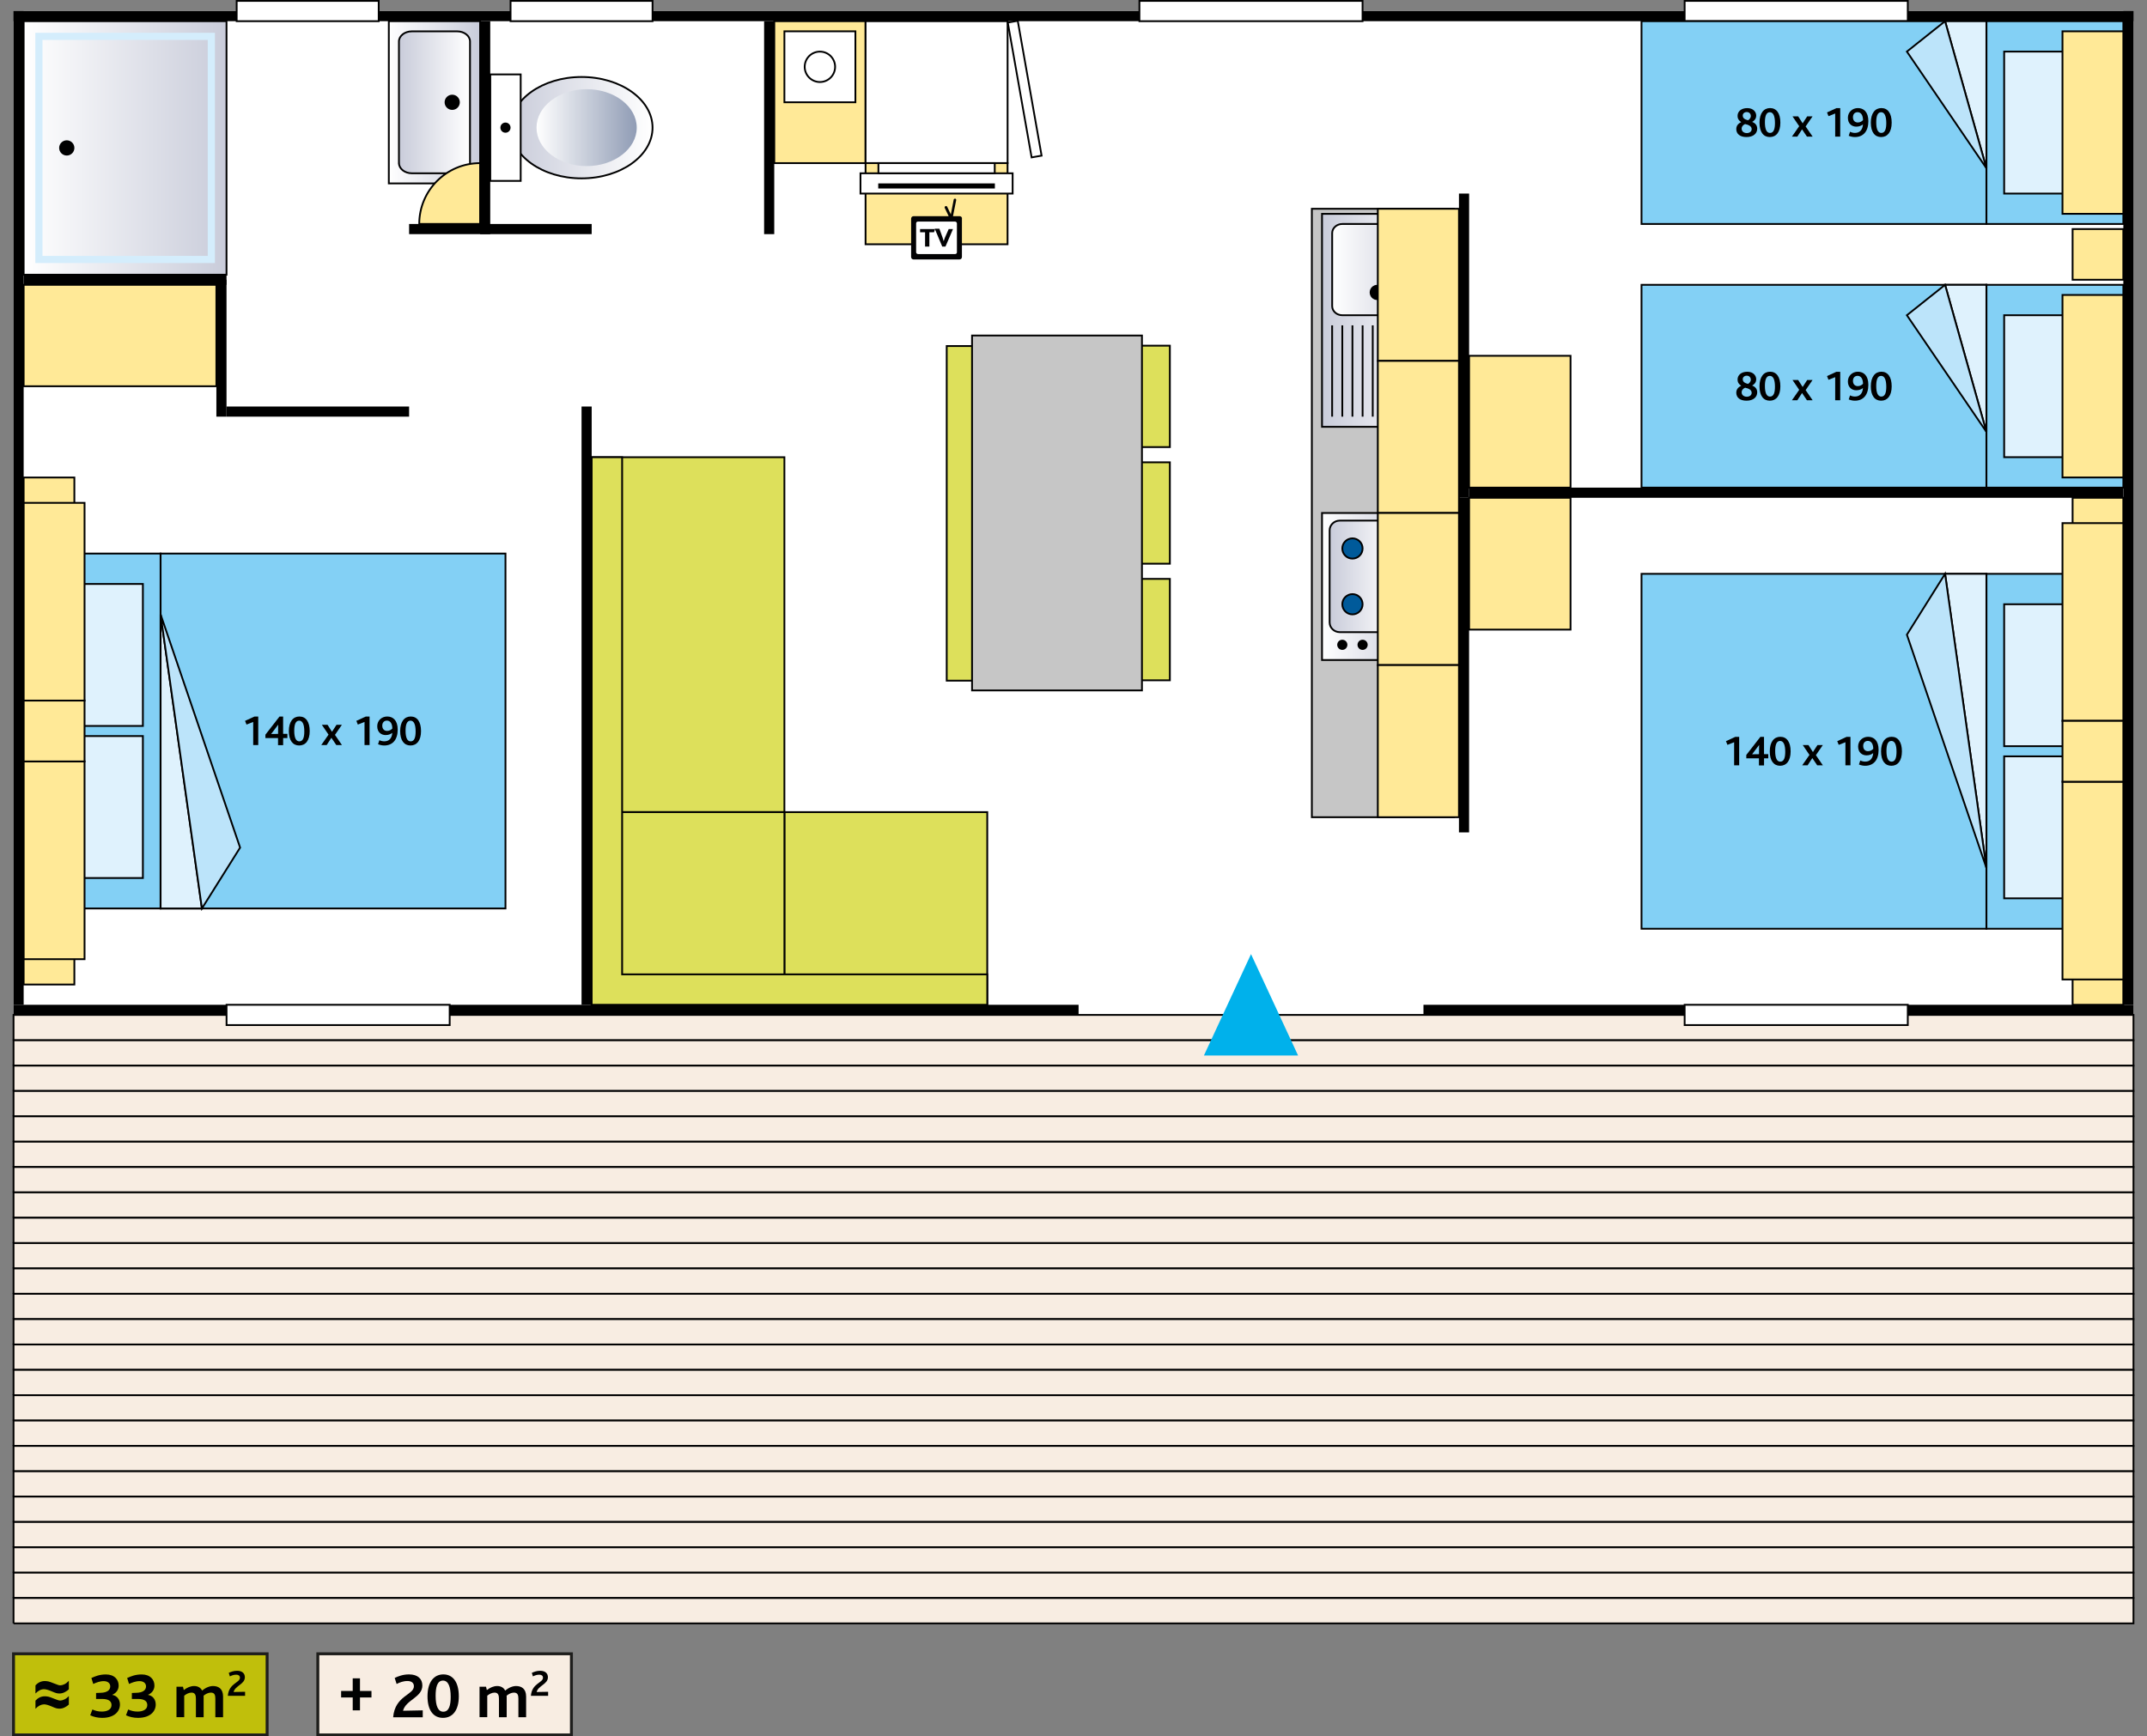 <?xml version="1.0" encoding="utf-8"?>
<!-- Generator: Adobe Illustrator 25.3.1, SVG Export Plug-In . SVG Version: 6.00 Build 0)  -->
<svg version="1.1" id="Calque_1" xmlns="http://www.w3.org/2000/svg" xmlns:xlink="http://www.w3.org/1999/xlink" x="0px" y="0px"
	 viewBox="0 0 600 485.38" style="enable-background:new 0 0 600 485.38;" xml:space="preserve">
<rect x="0" y="0" width="600" height="485.38" fill="#808080" stroke="none"/>
<style type="text/css">
	.st0{fill:#FFFFFF;}
	.st1{fill:#FFE997;stroke:#000000;stroke-width:0.5;}
	.st2{fill:url(#SVGID_1_);stroke:#000000;stroke-width:0.5;}
	.st3{fill:url(#SVGID_2_);}
	.st4{fill:#FFFFFF;stroke:#000000;stroke-width:0.5;}
	.st5{fill:#FFFFFF;stroke:#000000;stroke-width:0.5;stroke-miterlimit:10;}
	.st6{fill:url(#SVGID_3_);stroke:#000000;stroke-width:0.5;}
	.st7{fill:none;stroke:#D4EDFC;stroke-width:2;}
	.st8{fill:url(#SVGID_4_);stroke:#000000;stroke-width:0.5;}
	.st9{fill:url(#SVGID_5_);stroke:#000000;stroke-width:0.5;}
	.st10{fill:#83D0F5;stroke:#000000;stroke-width:0.5;}
	.st11{fill:#DFF2FD;stroke:#000000;stroke-width:0.5;}
	.st12{fill:#BCE4FA;stroke:#000000;stroke-width:0.5;}
	.st13{fill:#DDE05B;stroke:#000000;stroke-width:0.5;stroke-miterlimit:10;}
	.st14{fill:#C6C6C6;stroke:#000000;stroke-width:0.5;}
	.st15{fill:url(#SVGID_6_);stroke:#000000;stroke-width:0.5;}
	.st16{fill:url(#SVGID_7_);stroke:#000000;stroke-width:0.5;}
	.st17{fill:none;stroke:#000000;stroke-width:0.5;}
	.st18{fill:#462810;stroke:#000000;stroke-width:0.5;}
	.st19{fill:url(#SVGID_8_);stroke:#000000;stroke-width:0.5;}
	.st20{fill:url(#SVGID_9_);stroke:#000000;stroke-width:0.5;}
	.st21{fill:#005A9A;stroke:#000000;stroke-width:0.5;}
	.st22{fill:#F8EDE2;stroke:#000000;stroke-width:0.5;stroke-miterlimit:10;}
	.st23{fill:#00B1EB;}
	.st24{fill:#C0BF0B;stroke:#1E1E1C;stroke-width:0.817;}
	.st25{fill:#F8EDE2;stroke:#1E1E1C;stroke-width:0.817;stroke-miterlimit:10;}
	.st26{fill:#010202;}
	.st27{fill:#020203;}
</style>
<rect x="3.78" y="3.08" class="st0" width="592.44" height="280.63"/>
<rect x="3.78" y="3.09" width="2.83" height="277.8"/>
<rect x="3.78" y="3.09" width="592.44" height="2.83"/>
<rect x="593.39" y="3.08" width="2.83" height="277.8"/>
<rect x="3.78" y="280.88" width="592.44" height="2.84"/>
<rect x="410.55" y="136.31" width="182.83" height="2.84"/>
<rect x="410.55" y="99.46" class="st1" width="28.35" height="36.85"/>
<rect x="407.72" y="139.15" width="2.83" height="93.54"/>
<rect x="407.72" y="54.11" width="2.84" height="85.04"/>
<g id="WC">
	
		<linearGradient id="SVGID_1_" gradientUnits="userSpaceOnUse" x1="696.066" y1="-180.907" x2="696.066" y2="-220.593" gradientTransform="matrix(0 1 1 0 363.269 -660.383)">
		<stop  offset="0" style="stop-color:#FFFFFF"/>
		<stop  offset="1" style="stop-color:#C9CCDA"/>
	</linearGradient>
	<path class="st2" d="M162.52,49.86c10.96,0,19.84-6.35,19.84-14.17c0-7.83-8.88-14.17-19.84-14.17c-10.96,0-19.84,6.35-19.84,14.17
		C142.68,43.51,151.56,49.86,162.52,49.86z"/>
	
		<linearGradient id="SVGID_2_" gradientUnits="userSpaceOnUse" x1="696.066" y1="-213.332" x2="696.066" y2="-185.332" gradientTransform="matrix(0 1 1 0 363.269 -660.383)">
		<stop  offset="0" style="stop-color:#FFFFFF"/>
		<stop  offset="1" style="stop-color:#909CB5"/>
	</linearGradient>
	<ellipse class="st3" cx="163.94" cy="35.68" rx="14" ry="10.75"/>
	<rect x="137.01" y="20.8" class="st4" width="8.5" height="29.77"/>
	<path d="M141.26,37.1c0.78,0,1.42-0.63,1.42-1.42c0-0.78-0.63-1.42-1.42-1.42c-0.78,0-1.42,0.63-1.42,1.42
		C139.84,36.47,140.48,37.1,141.26,37.1z"/>
</g>
<rect x="66.14" y="0.25" class="st5" width="39.69" height="5.67"/>
<rect x="470.79" y="0.25" class="st5" width="62.36" height="5.67"/>
<g>
	
		<linearGradient id="SVGID_3_" gradientUnits="userSpaceOnUse" x1="662.866" y1="41.352" x2="719.559" y2="41.352" gradientTransform="matrix(1 0 0 1 -656.252 0)">
		<stop  offset="0" style="stop-color:#FFFFFF"/>
		<stop  offset="1" style="stop-color:#C9CCDA"/>
	</linearGradient>
	<rect x="6.61" y="5.92" class="st6" width="56.69" height="70.87"/>
	<rect x="10.87" y="10.17" class="st7" width="48.19" height="62.36"/>
	<path d="M20.79,41.35c0,1.17-0.95,2.13-2.13,2.13c-1.17,0-2.13-0.95-2.13-2.13c0-1.17,0.95-2.13,2.13-2.13
		C19.84,39.23,20.79,40.18,20.79,41.35z"/>
</g>
<rect x="114.33" y="62.61" width="51.02" height="2.84"/>
<rect x="134.17" y="5.92" width="2.83" height="59.53"/>
<rect x="6.61" y="76.79" width="56.69" height="2.83"/>
<g id="lavabo">
	
		<linearGradient id="SVGID_4_" gradientUnits="userSpaceOnUse" x1="-431.046" y1="475.627" x2="-456.558" y2="475.627" gradientTransform="matrix(-1 0 0 1 -322.385 -447.032)">
		<stop  offset="0" style="stop-color:#FFFFFF"/>
		<stop  offset="1" style="stop-color:#C9CCDA"/>
	</linearGradient>
	<rect x="108.66" y="5.92" class="st8" width="25.51" height="45.35"/>
	
		<linearGradient id="SVGID_5_" gradientUnits="userSpaceOnUse" x1="-453.723" y1="475.627" x2="-433.88" y2="475.627" gradientTransform="matrix(-1 0 0 1 -322.385 -447.032)">
		<stop  offset="0" style="stop-color:#FFFFFF"/>
		<stop  offset="1" style="stop-color:#C9CCDA"/>
	</linearGradient>
	<path class="st9" d="M111.5,45.6c0,1.57,1.62,2.84,3.61,2.84h12.63c1.99,0,3.61-1.27,3.61-2.84V11.59c0-1.56-1.62-2.83-3.61-2.83
		H115.1c-1.99,0-3.61,1.27-3.61,2.83V45.6z"/>
	<path d="M124.25,28.59c0,1.18,0.95,2.13,2.13,2.13c1.17,0,2.12-0.95,2.12-2.13c0-1.17-0.95-2.12-2.12-2.12
		C125.21,26.47,124.25,27.42,124.25,28.59z"/>
</g>
<rect x="60.47" y="78.2" width="2.83" height="38.27"/>
<rect x="162.52" y="113.64" width="2.83" height="167.24"/>
<rect x="301.42" y="278.04" class="st0" width="96.38" height="5.67"/>
<rect x="142.68" y="0.25" class="st5" width="39.68" height="5.67"/>
<g>
	<rect x="6.61" y="154.74" class="st10" width="38.27" height="99.21"/>
	<rect x="44.88" y="154.74" class="st10" width="96.38" height="99.21"/>
	<polygon class="st11" points="44.88,253.95 56.43,253.95 44.88,171.75 	"/>
	<polygon class="st12" points="56.43,253.95 67.1,236.94 44.88,171.75 	"/>
	<g>
		<g>
			<path d="M70.76,208.27v-6.46l-1.87,0.74l-0.41-1.04l2.61-1.2h1.08v7.96H70.76z"/>
			<path d="M79.13,206.32v1.98H77.7v-1.98h-3.53v-0.95l3.93-5.06h1.02v4.83h1.19v1.18H79.13z M75.78,205.18
				c0.18,0,0.53-0.01,0.71-0.01l1.22-0.02l0.02-1.88c0-0.24,0.01-0.55,0.02-0.7L75.78,205.18z"/>
			<path d="M83.6,208.39c-1.77,0-2.88-1.39-2.88-4.02c0-2.63,1.18-4.08,2.95-4.08c1.79,0,2.88,1.45,2.88,4.08
				C86.55,207,85.39,208.39,83.6,208.39z M83.6,201.45c-1.09,0-1.37,1.31-1.37,2.83c0,1.9,0.46,2.96,1.43,2.96
				c1.1,0,1.38-1.26,1.38-2.77C85.04,202.56,84.59,201.45,83.6,201.45z"/>
			<path d="M93.98,208.27l-1.37-2.03l-1.32,2.03h-1.51l2.03-2.91l-1.87-2.76h1.59l1.25,1.96l1.27-1.96h1.5l-1.94,2.83l1.95,2.84
				H93.98z"/>
			<path d="M101.87,208.27v-6.46l-1.87,0.74l-0.41-1.04l2.61-1.2h1.08v7.96H101.87z"/>
			<path d="M107.39,208.39c-0.55,0-1.14-0.11-1.74-0.35l0.37-1.13c0.47,0.22,0.91,0.32,1.38,0.32c1.31,0,2.11-0.82,2.23-2.36h-0.01
				c-0.5,0.36-1.03,0.61-1.86,0.61c-1.13,0-2.34-0.72-2.34-2.47c0-1.61,1.26-2.72,2.79-2.72c1.62,0,2.93,1.07,2.93,3.66
				C111.14,206.75,109.75,208.39,107.39,208.39z M108.13,201.44c-0.83,0-1.3,0.6-1.3,1.4c0,0.95,0.55,1.48,1.37,1.48
				c0.6,0,1.14-0.32,1.44-0.67C109.63,202.23,109.04,201.44,108.13,201.44z"/>
			<path d="M114.71,208.39c-1.77,0-2.88-1.39-2.88-4.02c0-2.63,1.18-4.08,2.95-4.08c1.79,0,2.88,1.45,2.88,4.08
				C117.66,207,116.49,208.39,114.71,208.39z M114.71,201.45c-1.09,0-1.37,1.31-1.37,2.83c0,1.9,0.46,2.96,1.43,2.96
				c1.1,0,1.38-1.26,1.38-2.77C116.15,202.56,115.69,201.45,114.71,201.45z"/>
		</g>
	</g>
	<rect x="11.58" y="163.24" class="st11" width="28.35" height="39.69"/>
	<rect x="11.58" y="205.76" class="st11" width="28.35" height="39.68"/>
	<rect x="6.61" y="133.48" class="st1" width="14.17" height="14.17"/>
	<g>
		<rect x="6.61" y="261.04" class="st1" width="14.17" height="14.17"/>
	</g>
	<g>
		<rect x="6.62" y="212.85" class="st1" width="17.01" height="55.28"/>
	</g>
	<g>
		<rect x="6.62" y="140.57" class="st1" width="17.01" height="55.28"/>
	</g>
	<g>
		<rect x="6.62" y="195.84" class="st1" width="17.01" height="17.01"/>
	</g>
</g>
<rect x="6.61" y="79.62" class="st1" width="53.86" height="28.35"/>
<g>
	<rect x="165.35" y="127.81" class="st13" width="53.86" height="99.21"/>
	<rect x="219.21" y="227.02" class="st13" width="56.69" height="53.86"/>
	<rect x="165.35" y="227.02" class="st13" width="53.86" height="53.86"/>
	<polygon class="st13" points="275.9,272.37 173.86,272.37 173.86,127.81 165.35,127.81 165.35,272.37 165.35,280.88 165.35,280.88 
		173.86,280.88 173.86,280.88 275.9,280.88 	"/>
</g>
<rect x="317.01" y="161.82" class="st13" width="9.92" height="28.35"/>
<rect x="317.01" y="96.63" class="st13" width="9.92" height="28.35"/>
<g>
	<rect x="555.12" y="79.62" class="st10" width="38.27" height="56.69"/>
	<rect x="560.08" y="88.12" class="st11" width="28.35" height="39.68"/>
	<rect x="458.74" y="79.62" class="st10" width="96.38" height="56.69"/>
	<polygon class="st11" points="555.12,79.62 543.57,79.62 555.12,120.72 	"/>
	<polygon class="st12" points="543.57,79.62 532.9,88.12 555.12,120.72 	"/>
	<g>
		<path d="M488.07,112.01c-1.82,0-2.85-0.88-2.85-2.24c0-1.02,0.68-1.62,1.37-1.93v-0.02c-0.6-0.38-1.01-0.86-1.01-1.75
			c0-1.2,1.01-2.15,2.71-2.15c1.74,0,2.5,1.13,2.5,2.09c0,1-0.67,1.51-1.12,1.76v0.02c0.86,0.32,1.4,0.94,1.4,1.89
			C491.06,111.01,490,112.01,488.07,112.01z M487.69,108.38c-0.38,0.13-0.97,0.61-0.97,1.26c0,0.85,0.68,1.26,1.45,1.26
			c0.73,0,1.35-0.41,1.35-1.1C489.53,108.91,488.52,108.56,487.69,108.38z M488.15,105.02c-0.66,0-1.12,0.43-1.12,0.97
			c0,0.88,0.77,1.14,1.49,1.33c0.34-0.24,0.76-0.6,0.76-1.19C489.28,105.54,488.86,105.02,488.15,105.02z"/>
		<path d="M494.59,112.01c-1.78,0-2.88-1.39-2.88-4.02c0-2.63,1.18-4.08,2.95-4.08c1.79,0,2.88,1.45,2.88,4.08
			C497.54,110.62,496.38,112.01,494.59,112.01z M494.59,105.07c-1.09,0-1.37,1.31-1.37,2.83c0,1.89,0.46,2.96,1.43,2.96
			c1.1,0,1.38-1.26,1.38-2.77C496.03,106.19,495.58,105.07,494.59,105.07z"/>
		<path d="M504.97,111.89l-1.37-2.03l-1.32,2.03h-1.51l2.03-2.91l-1.87-2.76h1.59l1.25,1.96l1.27-1.96h1.5l-1.94,2.83l1.96,2.84
			H504.97z"/>
		<path d="M512.86,111.89v-6.46l-1.87,0.74l-0.41-1.04l2.61-1.2h1.08v7.96H512.86z"/>
		<path d="M518.38,112.01c-0.55,0-1.14-0.11-1.74-0.35l0.37-1.13c0.47,0.22,0.91,0.32,1.38,0.32c1.31,0,2.11-0.82,2.23-2.36h-0.01
			c-0.5,0.36-1.03,0.61-1.86,0.61c-1.13,0-2.34-0.72-2.34-2.47c0-1.61,1.26-2.72,2.79-2.72c1.62,0,2.93,1.07,2.93,3.66
			C522.13,110.37,520.74,112.01,518.38,112.01z M519.12,105.06c-0.83,0-1.29,0.6-1.29,1.4c0,0.95,0.55,1.48,1.37,1.48
			c0.6,0,1.14-0.32,1.44-0.67C520.62,105.85,520.03,105.06,519.12,105.06z"/>
		<path d="M525.7,112.01c-1.78,0-2.88-1.39-2.88-4.02c0-2.63,1.18-4.08,2.95-4.08c1.79,0,2.88,1.45,2.88,4.08
			C528.65,110.62,527.48,112.01,525.7,112.01z M525.7,105.07c-1.09,0-1.37,1.31-1.37,2.83c0,1.89,0.46,2.96,1.43,2.96
			c1.1,0,1.38-1.26,1.38-2.77C527.13,106.19,526.68,105.07,525.7,105.07z"/>
	</g>
</g>
<g>
	<rect x="555.12" y="5.92" class="st10" width="38.27" height="56.69"/>
	<rect x="560.08" y="14.42" class="st11" width="28.35" height="39.69"/>
	<rect x="458.74" y="5.92" class="st10" width="96.38" height="56.69"/>
	<polygon class="st11" points="555.12,5.92 543.57,5.92 555.12,47.02 	"/>
	<polygon class="st12" points="543.57,5.92 532.9,14.42 555.12,47.02 	"/>
	<g>
		<path d="M488.07,38.31c-1.82,0-2.85-0.88-2.85-2.24c0-1.02,0.68-1.62,1.37-1.93v-0.02c-0.6-0.38-1.01-0.86-1.01-1.75
			c0-1.2,1.01-2.15,2.71-2.15c1.74,0,2.5,1.13,2.5,2.09c0,1-0.67,1.51-1.12,1.76v0.02c0.86,0.32,1.4,0.94,1.4,1.89
			C491.06,37.31,490,38.31,488.07,38.31z M487.69,34.68c-0.38,0.13-0.97,0.61-0.97,1.26c0,0.85,0.68,1.26,1.45,1.26
			c0.73,0,1.35-0.41,1.35-1.1C489.53,35.21,488.52,34.86,487.69,34.68z M488.15,31.32c-0.66,0-1.12,0.43-1.12,0.97
			c0,0.88,0.77,1.14,1.49,1.33c0.34-0.24,0.76-0.6,0.76-1.19C489.28,31.84,488.86,31.32,488.15,31.32z"/>
		<path d="M494.59,38.31c-1.78,0-2.88-1.39-2.88-4.02c0-2.63,1.18-4.08,2.95-4.08c1.79,0,2.88,1.45,2.88,4.08
			C497.54,36.92,496.38,38.31,494.59,38.31z M494.59,31.37c-1.09,0-1.37,1.31-1.37,2.83c0,1.9,0.46,2.96,1.43,2.96
			c1.1,0,1.38-1.26,1.38-2.77C496.03,32.48,495.58,31.37,494.59,31.37z"/>
		<path d="M504.97,38.19l-1.37-2.03l-1.32,2.03h-1.51l2.03-2.91l-1.87-2.76h1.59l1.25,1.96l1.27-1.96h1.5l-1.94,2.83l1.96,2.84
			H504.97z"/>
		<path d="M512.86,38.19v-6.46l-1.87,0.74l-0.41-1.04l2.61-1.2h1.08v7.96H512.86z"/>
		<path d="M518.38,38.31c-0.55,0-1.14-0.11-1.74-0.35l0.37-1.13c0.47,0.22,0.91,0.32,1.38,0.32c1.31,0,2.11-0.82,2.23-2.36h-0.01
			c-0.5,0.36-1.03,0.61-1.86,0.61c-1.13,0-2.34-0.72-2.34-2.47c0-1.61,1.26-2.72,2.79-2.72c1.62,0,2.93,1.07,2.93,3.66
			C522.13,36.67,520.74,38.31,518.38,38.31z M519.12,31.36c-0.83,0-1.29,0.6-1.29,1.4c0,0.95,0.55,1.48,1.37,1.48
			c0.6,0,1.14-0.32,1.44-0.67C520.62,32.15,520.03,31.36,519.12,31.36z"/>
		<path d="M525.7,38.31c-1.78,0-2.88-1.39-2.88-4.02c0-2.63,1.18-4.08,2.95-4.08c1.79,0,2.88,1.45,2.88,4.08
			C528.65,36.92,527.48,38.31,525.7,38.31z M525.7,31.37c-1.09,0-1.37,1.31-1.37,2.83c0,1.9,0.46,2.96,1.43,2.96
			c1.1,0,1.38-1.26,1.38-2.77C527.13,32.48,526.68,31.37,525.7,31.37z"/>
	</g>
</g>
<rect x="579.21" y="64.03" class="st1" width="14.17" height="14.17"/>
<g>
	<rect x="576.38" y="82.45" class="st1" width="17.01" height="51.02"/>
</g>
<g>
	<rect x="576.38" y="8.75" class="st1" width="17.01" height="51.02"/>
</g>
<rect x="366.61" y="58.36" class="st14" width="39.69" height="170.08"/>
<g id="évier_1_">
	
		<linearGradient id="SVGID_6_" gradientUnits="userSpaceOnUse" x1="-22.687" y1="199.956" x2="-22.687" y2="231.137" gradientTransform="matrix(0 1 -1 0 600.585 112.228)">
		<stop  offset="0" style="stop-color:#FFFFFF"/>
		<stop  offset="1" style="stop-color:#C9CCDA"/>
	</linearGradient>
	<rect x="369.45" y="59.78" class="st15" width="31.18" height="59.53"/>
	
		<linearGradient id="SVGID_7_" gradientUnits="userSpaceOnUse" x1="-36.862" y1="228.303" x2="-36.862" y2="202.79" gradientTransform="matrix(0 1 -1 0 600.585 112.228)">
		<stop  offset="0" style="stop-color:#FFFFFF"/>
		<stop  offset="1" style="stop-color:#C9CCDA"/>
	</linearGradient>
	<path class="st16" d="M375.12,88.12c-1.57,0-2.83-1.14-2.83-2.55V65.16c0-1.41,1.27-2.55,2.83-2.55h19.84
		c1.57,0,2.84,1.14,2.84,2.55v20.41c0,1.41-1.27,2.55-2.84,2.55H375.12z"/>
	<path d="M384.89,83.87c-1.17,0-2.12-0.95-2.12-2.13c0-1.17,0.95-2.12,2.12-2.12c1.17,0,2.13,0.95,2.13,2.12
		C387.01,82.92,386.06,83.87,384.89,83.87z"/>
	<line class="st17" x1="397.79" y1="90.95" x2="397.79" y2="116.47"/>
	<line class="st17" x1="394.96" y1="90.95" x2="394.96" y2="116.47"/>
	<line class="st17" x1="392.12" y1="90.95" x2="392.12" y2="116.47"/>
	<line class="st17" x1="389.29" y1="90.95" x2="389.29" y2="116.47"/>
	<line class="st17" x1="386.46" y1="90.95" x2="386.46" y2="116.47"/>
	<line class="st17" x1="383.62" y1="90.95" x2="383.62" y2="116.47"/>
	<line class="st17" x1="380.79" y1="90.95" x2="380.79" y2="116.47"/>
	<line class="st18" x1="377.95" y1="90.95" x2="377.95" y2="116.47"/>
	<line class="st17" x1="375.12" y1="90.95" x2="375.12" y2="116.47"/>
	<line class="st17" x1="372.28" y1="90.95" x2="372.28" y2="116.47"/>
</g>
<rect x="216.38" y="5.92" class="st1" width="25.51" height="39.68"/>
<g>
	<rect x="219.21" y="8.75" class="st4" width="19.84" height="19.84"/>
	<path class="st4" d="M224.88,18.68c0-2.35,1.9-4.25,4.25-4.25c2.35,0,4.25,1.9,4.25,4.25c0,2.35-1.9,4.25-4.25,4.25
		C226.79,22.93,224.88,21.02,224.88,18.68z"/>
</g>
<rect x="241.89" y="5.92" class="st4" width="39.69" height="39.68"/>
<rect x="284.88" y="5.87" transform="matrix(0.985 -0.174 0.174 0.985 6.691955e-03 50.092)" class="st4" width="2.83" height="38.27"/>
<g id="cuisinère_1_">
	
		<linearGradient id="SVGID_8_" gradientUnits="userSpaceOnUse" x1="641.226" y1="497.125" x2="615.712" y2="497.125" gradientTransform="matrix(-1 0 0 -1 1010.675 661.077)">
		<stop  offset="0" style="stop-color:#FFFFFF"/>
		<stop  offset="1" style="stop-color:#C9CCDA"/>
	</linearGradient>
	<rect x="369.45" y="143.4" class="st19" width="25.51" height="41.1"/>
	
		<linearGradient id="SVGID_9_" gradientUnits="userSpaceOnUse" x1="620.673" y1="499.961" x2="639.098" y2="499.961" gradientTransform="matrix(-1 0 0 -1 1010.675 661.077)">
		<stop  offset="0" style="stop-color:#FFFFFF"/>
		<stop  offset="1" style="stop-color:#C9CCDA"/>
	</linearGradient>
	<path class="st20" d="M371.58,148.24c0-1.5,1.27-2.71,2.83-2.71h12.76c1.56,0,2.83,1.21,2.83,2.71V174c0,1.5-1.27,2.71-2.83,2.71
		h-12.76c-1.56,0-2.83-1.21-2.83-2.71V148.24z"/>
	<path class="st21" d="M375.12,168.91c0-1.57,1.27-2.83,2.84-2.83c1.57,0,2.83,1.27,2.83,2.83c0,1.57-1.27,2.83-2.83,2.83
		C376.39,171.75,375.12,170.48,375.12,168.91z"/>
	<path class="st21" d="M375.12,153.32c0-1.57,1.27-2.83,2.84-2.83c1.57,0,2.83,1.27,2.83,2.83s-1.27,2.83-2.83,2.83
		C376.39,156.16,375.12,154.89,375.12,153.32z"/>
	<path d="M373.7,180.25c0-0.78,0.63-1.42,1.42-1.42c0.78,0,1.42,0.63,1.42,1.42c0,0.78-0.64,1.42-1.42,1.42
		C374.34,181.67,373.7,181.03,373.7,180.25z"/>
	<path d="M379.37,180.25c0-0.78,0.63-1.42,1.42-1.42s1.42,0.63,1.42,1.42c0,0.78-0.63,1.42-1.42,1.42S379.37,181.03,379.37,180.25z"
		/>
</g>
<rect x="410.55" y="139.15" class="st1" width="28.35" height="36.85"/>
<g>
	<path class="st22" d="M3.78,290.8v-7.09h592.44v7.09H3.78"/>
	<path class="st22" d="M3.78,297.89v-7.09h592.44v7.09H3.78"/>
	<path class="st22" d="M3.78,304.98v-7.09h592.44v7.09H3.78"/>
	<path class="st22" d="M3.78,312.06v-7.09h592.44v7.09H3.78"/>
	<path class="st22" d="M3.78,319.15v-7.09h592.44v7.09H3.78"/>
	<path class="st22" d="M3.78,326.24v-7.09h592.44v7.09H3.78"/>
	<path class="st22" d="M3.78,333.32v-7.09h592.44v7.09H3.78"/>
	<path class="st22" d="M3.78,340.41v-7.09h592.44v7.09H3.78"/>
	<path class="st22" d="M3.78,347.5v-7.09h592.44v7.09H3.78"/>
	<path class="st22" d="M3.78,354.58v-7.09h592.44v7.09H3.78"/>
	<path class="st22" d="M3.78,361.67v-7.09h592.44v7.09H3.78"/>
	<path class="st22" d="M3.78,368.76v-7.09h592.44v7.09H3.78"/>
	<path class="st22" d="M3.78,375.84v-7.09h592.44v7.09H3.78"/>
	<path class="st22" d="M3.78,382.93v-7.09h592.44v7.09H3.78"/>
	<path class="st22" d="M3.78,390.02v-7.09h592.44v7.09H3.78"/>
	<path class="st22" d="M3.78,397.11v-7.09h592.44v7.09H3.78"/>
	<path class="st22" d="M3.78,404.19v-7.09h592.44v7.09H3.78"/>
	<path class="st22" d="M3.78,411.28v-7.09h592.44v7.09H3.78"/>
	<path class="st22" d="M3.78,418.37v-7.09h592.44v7.09H3.78"/>
	<path class="st22" d="M3.78,425.45v-7.09h592.44v7.09H3.78"/>
	<path class="st22" d="M3.78,432.54v-7.09h592.44v7.09H3.78"/>
	<path class="st22" d="M3.78,439.63v-7.09h592.44v7.09H3.78"/>
	<path class="st22" d="M3.78,446.71v-7.09h592.44v7.09H3.78"/>
	<path class="st22" d="M3.78,453.8v-7.09h592.44v7.09H3.78"/>
</g>
<rect x="470.79" y="280.88" class="st5" width="62.36" height="5.67"/>
<rect x="63.31" y="280.88" class="st5" width="62.36" height="5.67"/>
<g>
	<g>
		<g>
			<g>
				<polygon class="st23" points="362.76,295.05 349.61,266.71 336.45,295.05 				"/>
			</g>
		</g>
	</g>
</g>
<rect x="3.78" y="462.3" class="st24" width="70.87" height="22.68"/>
<rect x="88.82" y="462.3" class="st25" width="70.87" height="22.68"/>
<g>
	<path class="st26" d="M9.91,473.4v-2.27c0.74-0.81,1.61-1.21,2.6-1.21c0.37,0,0.71,0.04,1.02,0.11c0.31,0.07,0.8,0.24,1.46,0.51
		c0.66,0.27,1.1,0.43,1.31,0.49c0.21,0.06,0.39,0.09,0.54,0.09c0.33,0,0.71-0.1,1.14-0.3c0.43-0.2,0.85-0.53,1.26-0.97v2.37
		c-0.27,0.28-0.65,0.55-1.13,0.8c-0.48,0.25-0.98,0.38-1.5,0.38c-0.29,0-0.58-0.04-0.86-0.11c-0.28-0.07-0.72-0.24-1.32-0.5
		c-0.9-0.39-1.61-0.59-2.13-0.59C11.49,472.19,10.69,472.6,9.91,473.4z M9.91,477.67v-2.28c0.74-0.8,1.61-1.21,2.6-1.21
		c0.37,0,0.71,0.04,1.02,0.11c0.31,0.07,0.8,0.24,1.46,0.51c0.66,0.26,1.1,0.43,1.31,0.48c0.21,0.06,0.39,0.09,0.54,0.09
		c0.33,0,0.71-0.1,1.14-0.3c0.43-0.2,0.85-0.52,1.26-0.96v2.37c-0.27,0.28-0.65,0.55-1.13,0.79c-0.48,0.25-0.98,0.37-1.5,0.37
		c-0.29,0-0.58-0.04-0.86-0.11c-0.28-0.07-0.72-0.24-1.32-0.51c-0.9-0.39-1.61-0.59-2.13-0.59
		C11.49,476.45,10.69,476.85,9.91,477.67z"/>
</g>
<g>
	<path class="st26" d="M100.6,474.51v3.6h-2.03v-3.6h-3.24v-1.82h3.24v-3.53h2.03v3.53h3.21v1.82H100.6z"/>
</g>
<g>
	<path d="M28.56,480.21c-1.26,0-2.38-0.27-3.35-0.72l0.61-1.62c0.85,0.38,1.6,0.58,2.66,0.58c1.22,0,2.68-0.43,2.68-1.8
		c0-0.95-0.58-1.73-2.65-1.73h-1.66v-1.67l1.31-0.05c1.71-0.05,2.65-0.7,2.65-1.8c0-0.83-0.67-1.46-1.8-1.46
		c-1.15,0-2.16,0.43-2.95,0.79l-0.52-1.67c0.99-0.43,2.21-0.99,4.05-0.99c2.41,0,3.57,1.46,3.57,3.1c0,1.21-0.68,2.11-1.8,2.59v0.02
		c1.35,0.23,2.16,1.3,2.16,2.7C33.52,478.39,31.98,480.21,28.56,480.21z"/>
	<path d="M38.56,480.21c-1.26,0-2.38-0.27-3.35-0.72l0.61-1.62c0.85,0.38,1.6,0.58,2.66,0.58c1.22,0,2.68-0.43,2.68-1.8
		c0-0.95-0.58-1.73-2.65-1.73h-1.66v-1.67l1.31-0.05c1.71-0.05,2.65-0.7,2.65-1.8c0-0.83-0.67-1.46-1.8-1.46
		c-1.15,0-2.16,0.43-2.95,0.79l-0.52-1.67c0.99-0.43,2.21-0.99,4.05-0.99c2.41,0,3.57,1.46,3.57,3.1c0,1.21-0.68,2.11-1.8,2.59v0.02
		c1.35,0.23,2.16,1.3,2.16,2.7C43.52,478.39,41.98,480.21,38.56,480.21z"/>
	<path d="M60.18,480.03v-5.17c0-0.95-0.18-1.71-1.24-1.71c-0.77,0-1.49,0.41-2.05,0.86c0.02,0.07,0.02,0.2,0.02,0.31v5.71h-2.16
		v-5.13c0-0.95-0.18-1.75-1.22-1.75c-0.77,0-1.49,0.41-2.05,0.86v6.01h-2.16v-8.52h1.82l0.22,0.94c0.94-0.72,1.91-1.13,2.9-1.13
		c1.06,0,1.84,0.49,2.23,1.28c0.99-0.85,2.11-1.28,3.04-1.28c1.46,0,2.81,0.7,2.81,2.94v5.78H60.18z"/>
	<path d="M63.67,474.04c0.3-3.55,3.38-3.6,3.38-5.05c0-0.62-0.48-0.85-1.05-0.85c-0.72,0-1.28,0.24-1.76,0.48l-0.31-0.99
		c0.58-0.27,1.34-0.58,2.33-0.58c1.47,0,2.17,0.77,2.17,1.81c0,1.95-2.71,2.34-3.15,4.12l3.21-0.06v1.12H63.67z"/>
</g>
<g>
	<path d="M109.87,480.03c0.52-6.09,5.8-6.18,5.8-8.66c0-1.06-0.83-1.46-1.8-1.46c-1.24,0-2.2,0.41-3.03,0.83l-0.54-1.69
		c0.99-0.47,2.3-0.99,4-0.99c2.52,0,3.73,1.31,3.73,3.1c0,3.35-4.65,4.02-5.4,7.06l5.51-0.11v1.93H109.87z"/>
	<path d="M123.79,480.21c-2.66,0-4.32-2.09-4.32-6.03c0-3.94,1.76-6.12,4.43-6.12c2.68,0,4.32,2.18,4.32,6.12
		C128.22,478.13,126.47,480.21,123.79,480.21z M123.79,469.79c-1.64,0-2.05,1.96-2.05,4.25c0,2.84,0.68,4.45,2.14,4.45
		c1.66,0,2.07-1.89,2.07-4.16C125.95,471.46,125.26,469.79,123.79,469.79z"/>
	<path d="M144.87,480.03v-5.17c0-0.95-0.18-1.71-1.24-1.71c-0.77,0-1.49,0.41-2.05,0.86c0.02,0.07,0.02,0.2,0.02,0.31v5.71h-2.16
		v-5.13c0-0.95-0.18-1.75-1.22-1.75c-0.77,0-1.49,0.41-2.05,0.86v6.01h-2.16v-8.52h1.82l0.22,0.94c0.94-0.72,1.91-1.13,2.9-1.13
		c1.06,0,1.84,0.49,2.23,1.28c0.99-0.85,2.11-1.28,3.04-1.28c1.46,0,2.81,0.7,2.81,2.94v5.78H144.87z"/>
	<path d="M148.36,474.04c0.3-3.55,3.38-3.6,3.38-5.05c0-0.62-0.48-0.85-1.05-0.85c-0.72,0-1.28,0.24-1.76,0.48l-0.31-0.99
		c0.58-0.27,1.34-0.58,2.33-0.58c1.47,0,2.17,0.77,2.17,1.81c0,1.95-2.71,2.34-3.15,4.12l3.21-0.06v1.12H148.36z"/>
</g>
<g>
	<rect x="555.12" y="160.41" class="st10" width="38.27" height="99.21"/>
	<rect x="458.74" y="160.41" class="st10" width="96.38" height="99.21"/>
	<polygon class="st11" points="555.12,160.41 543.57,160.41 555.12,242.61 	"/>
	<polygon class="st12" points="543.57,160.41 532.9,177.42 555.12,242.61 	"/>
	<g>
		<g>
			<path d="M484.62,213.94v-6.46l-1.87,0.74l-0.41-1.04l2.61-1.2h1.08v7.96H484.62z"/>
			<path d="M492.98,211.99v1.98h-1.43v-1.98h-3.53v-0.95l3.93-5.06h1.02v4.83h1.19v1.18H492.98z M489.64,210.85
				c0.18,0,0.53-0.01,0.71-0.01l1.22-0.02l0.02-1.88c0-0.24,0.01-0.55,0.02-0.7L489.64,210.85z"/>
			<path d="M497.46,214.06c-1.77,0-2.88-1.39-2.88-4.02c0-2.63,1.18-4.08,2.95-4.08c1.79,0,2.88,1.45,2.88,4.08
				C500.41,212.67,499.25,214.06,497.46,214.06z M497.46,207.12c-1.09,0-1.37,1.31-1.37,2.83c0,1.9,0.46,2.96,1.43,2.96
				c1.1,0,1.38-1.26,1.38-2.77C498.9,208.23,498.44,207.12,497.46,207.12z"/>
			<path d="M507.84,213.94l-1.37-2.03l-1.32,2.03h-1.51l2.03-2.91l-1.87-2.76h1.59l1.25,1.96l1.27-1.96h1.5l-1.94,2.83l1.95,2.84
				H507.84z"/>
			<path d="M515.72,213.94v-6.46l-1.87,0.74l-0.41-1.04l2.61-1.2h1.08v7.96H515.72z"/>
			<path d="M521.24,214.06c-0.55,0-1.14-0.11-1.74-0.35l0.37-1.13c0.47,0.22,0.91,0.32,1.38,0.32c1.31,0,2.11-0.82,2.23-2.36h-0.01
				c-0.5,0.36-1.03,0.61-1.86,0.61c-1.13,0-2.34-0.72-2.34-2.47c0-1.61,1.26-2.72,2.79-2.72c1.62,0,2.93,1.07,2.93,3.66
				C525,212.42,523.61,214.06,521.24,214.06z M521.99,207.11c-0.83,0-1.3,0.6-1.3,1.4c0,0.95,0.55,1.48,1.37,1.48
				c0.6,0,1.14-0.32,1.44-0.67C523.49,207.9,522.9,207.11,521.99,207.11z"/>
			<path d="M528.56,214.06c-1.77,0-2.88-1.39-2.88-4.02c0-2.63,1.18-4.08,2.95-4.08c1.79,0,2.88,1.45,2.88,4.08
				C531.51,212.67,530.35,214.06,528.56,214.06z M528.56,207.12c-1.09,0-1.37,1.31-1.37,2.83c0,1.9,0.46,2.96,1.43,2.96
				c1.1,0,1.38-1.26,1.38-2.77C530,208.23,529.55,207.12,528.56,207.12z"/>
		</g>
	</g>
	<rect x="560.08" y="211.43" class="st11" width="28.35" height="39.69"/>
	<rect x="560.08" y="168.91" class="st11" width="28.35" height="39.68"/>
	<rect x="579.21" y="266.71" class="st1" width="14.17" height="14.17"/>
	<g>
		<rect x="579.21" y="139.15" class="st1" width="14.17" height="14.17"/>
	</g>
	<g>
		<rect x="576.38" y="146.23" class="st1" width="17.01" height="55.28"/>
	</g>
	<g>
		<rect x="576.38" y="218.52" class="st1" width="17.01" height="55.28"/>
	</g>
	<g>
		<rect x="576.38" y="201.51" class="st1" width="17.01" height="17.01"/>
	</g>
</g>
<path class="st1" d="M134.17,45.6c-9.39,0-17.01,7.61-17.01,17.01h17.01V45.6z"/>
<rect x="63.31" y="113.64" width="51.02" height="2.83"/>
<rect x="213.54" y="5.92" width="2.83" height="59.53"/>
<rect x="241.89" y="45.6" class="st1" width="39.68" height="22.68"/>
<g>
	<rect x="240.47" y="48.44" class="st5" width="42.52" height="5.67"/>
	<rect x="245.48" y="45.6" class="st5" width="32.51" height="2.83"/>
	<rect x="245.43" y="51.27" width="32.6" height="1.42"/>
</g>
<rect x="385.04" y="58.36" class="st1" width="22.68" height="42.52"/>
<rect x="385.04" y="100.88" class="st1" width="22.68" height="42.52"/>
<rect x="385.04" y="143.4" class="st1" width="22.68" height="42.52"/>
<rect x="385.04" y="185.92" class="st1" width="22.68" height="42.52"/>
<rect x="318.42" y="0.25" class="st5" width="62.36" height="5.67"/>
<rect x="317.01" y="129.23" class="st13" width="9.92" height="28.35"/>
<rect x="264.57" y="96.73" class="st13" width="9.92" height="93.54"/>
<rect x="271.65" y="93.79" class="st14" width="47.48" height="99.21"/>
<g>
	<path class="st27" d="M268.22,60.43h-1.9l0.9-4.5c0-0.2-0.1-0.4-0.3-0.4c-0.2,0-0.4,0.1-0.4,0.3l-0.8,4.1l-1-2.1
		c-0.1-0.2-0.3-0.3-0.5-0.2c-0.2,0.1-0.3,0.3-0.2,0.5l1.1,2.3h-9.8c-0.4,0-0.7,0.3-0.7,0.7v10.7c0,0.4,0.3,0.7,0.7,0.7h12.8
		c0.4,0,0.7-0.3,0.7-0.7v-10.7C268.92,60.73,268.52,60.43,268.22,60.43z"/>
	<path class="st0" d="M267.42,70.53c0,0.3-0.2,0.5-0.6,0.5h-10.2c-0.3,0-0.6-0.2-0.6-0.5v-8.1c0-0.3,0.2-0.5,0.6-0.5h10.2
		c0.3,0,0.6,0.2,0.6,0.5V70.53z"/>
	<g>
		<path class="st27" d="M261.02,64.93h-1.3v4h-1.2v-4h-1.4v-0.9h4.2L261.02,64.93z"/>
		<path class="st27" d="M264.22,68.93h-0.9l-2.1-5h1.3l0.9,2.5c0.1,0.4,0.2,0.7,0.3,1l0,0c0.1-0.3,0.2-0.6,0.3-0.9l1.1-2.5h1.2
			L264.22,68.93z"/>
	</g>
</g>
</svg>

